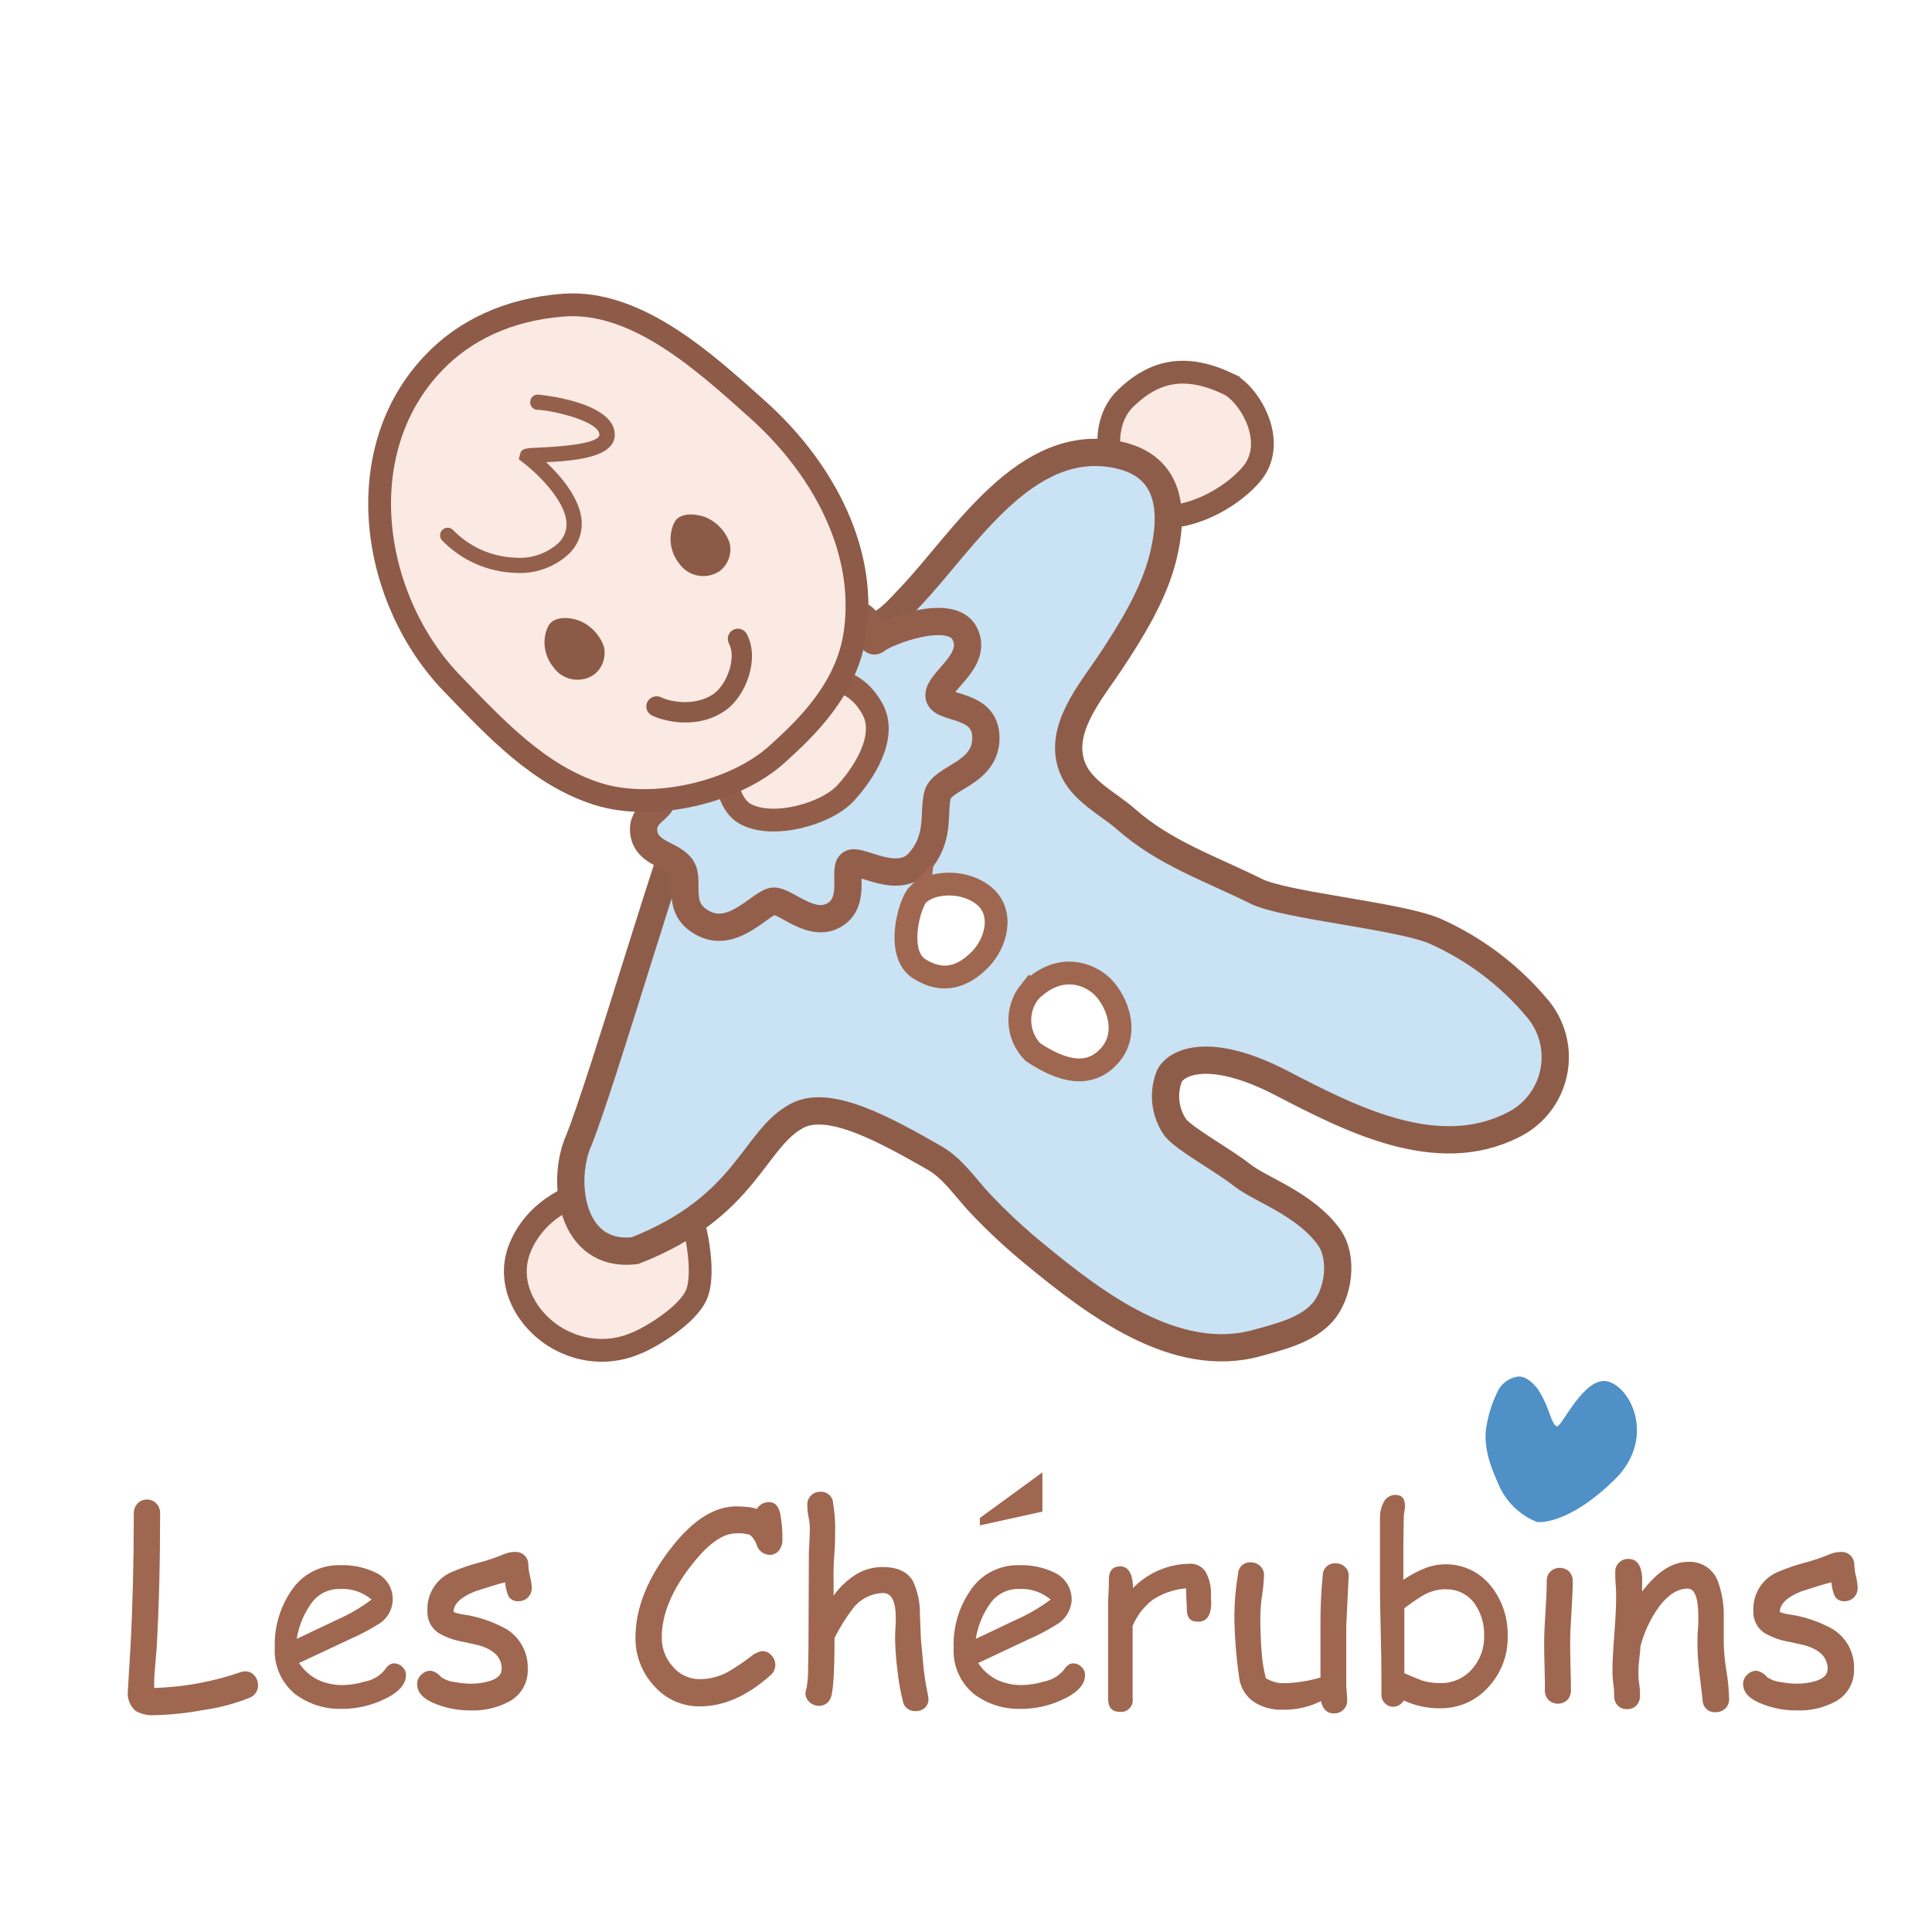 <?xml version="1.0" encoding="UTF-8"?><svg id="_イヤー_1" xmlns="http://www.w3.org/2000/svg" viewBox="0 0 910 910"><defs><style>.cls-1,.cls-2{fill:#fff;}.cls-3{fill:#9f6750;}.cls-4{fill:#94604b;}.cls-5{fill:#8c5b47;}.cls-6{fill:#4f90c6;}.cls-7{stroke:#935f4a;}.cls-7,.cls-8{fill:#c9e2f4;stroke-width:12.84px;}.cls-8,.cls-9{stroke:#8e5d49;}.cls-2{stroke:#9f6750;}.cls-2,.cls-10,.cls-11,.cls-9{stroke-width:10.74px;}.cls-10{stroke:#925e4a;}.cls-10,.cls-11,.cls-9{fill:#fbeae3;}.cls-11{stroke:#8e5b48;}</style></defs><g id="_イヤー_2"><rect class="cls-1" width="910" height="910"/></g><g id="_イヤー_1-2"><path class="cls-6" d="M733.39,671.82c2.33,.19,13.16-24.51,24.35-21.02,11.19,3.49,21.86,27.36,2.85,46.05s-32.69,20.53-36.7,20.02c-8.32-3.35-14.92-9.93-18.3-18.24-3.75-8.34-7.18-17.95-5.4-27.13,.89-5.19,2.46-10.23,4.69-15,1.57-4.1,5.12-7.12,9.41-8.02,4.11-.78,7.86,2.88,10.19,6.01,1.91,3,3.49,6.2,4.72,9.54,.68,1.55,2.36,7.66,4.2,7.79Z"/><polygon class="cls-3" points="490.99 711.98 461.53 718.48 461.53 714.99 490.99 693.51 490.99 711.98"/><path class="cls-3" d="M117.62,799.65c-7.08,2.83-14.47,4.78-22.02,5.82-7.47,1.41-15.04,2.21-22.64,2.39-3.13,.24-6.27-.43-9.02-1.94-2.76-2.36-4.15-5.94-3.72-9.54l1.23-20.57c1.03-18.95,1.56-39.98,1.58-63.09-.03-1.68,.6-3.3,1.75-4.53,1.13-1.23,2.73-1.91,4.4-1.88,1.68-.05,3.31,.62,4.46,1.84,1.17,1.23,1.81,2.87,1.78,4.56,0,23.37-.55,44.64-1.65,63.8l-.78,9.44c-.31,3.03-.43,6.07-.36,9.12,13.95-.43,27.75-2.97,40.94-7.53,.64-.21,1.3-.32,1.97-.32,1.74-.02,3.39,.77,4.46,2.13,1.02,1.25,1.57,2.82,1.55,4.43,.04,2.58-1.53,4.92-3.95,5.85Z"/><path class="cls-3" d="M161.53,804.88c-8.13,.35-16.13-2.13-22.64-7.02-6.39-5.33-9.91-13.35-9.47-21.67-.33-9.61,2.41-19.08,7.83-27.03,5.06-7.63,13.68-12.13,22.83-11.93,5.83-.23,11.62,.97,16.88,3.49,6.89,3.14,9.93,11.27,6.79,18.16-1.21,2.66-3.24,4.86-5.79,6.29-4.24,2.63-8.66,4.95-13.23,6.95l-23.87,11.19c2.16,3.31,5.15,6,8.67,7.79,3.76,1.79,7.89,2.67,12.06,2.59,3.41-.07,6.8-.62,10.06-1.62,3.68-.62,7.03-2.52,9.44-5.37,1.39-2.2,2.91-3.23,4.53-3.23,1.46,0,2.86,.6,3.88,1.65,1.08,.97,1.71,2.36,1.71,3.82,0,4.59-3.71,8.54-11.12,11.84-5.83,2.66-12.15,4.06-18.56,4.11Zm-1.62-56.46c-4.89-.08-9.54,2.09-12.61,5.89-3.94,5.16-6.53,11.21-7.53,17.62l19.08-9.05c5.74-2.52,11.16-5.7,16.17-9.47-4.2-3.56-9.61-5.34-15.1-4.98Z"/><path class="cls-3" d="M244.35,754.21c-1.91,.18-3.76-.7-4.82-2.3-.9-2.11-1.44-4.35-1.62-6.63-3.23,.78-7.86,2.23-14.29,4.33-6.62,2.65-9.95,5.89-9.99,9.7,1.19,.43,2.41,.77,3.65,1,7.44,.97,14.62,3.34,21.18,6.98,6.54,4,10.42,11.22,10.12,18.89,.23,6.33-3.15,12.25-8.73,15.26-5.63,3-11.96,4.45-18.34,4.2-5.29,.03-10.54-.9-15.49-2.75-6.47-2.33-9.54-5.56-9.54-9.7,0-1.67,.7-3.26,1.94-4.37,1.16-1.2,2.76-1.87,4.43-1.88,1.95,.38,3.71,1.45,4.95,3.01,1.98,1.34,4.28,2.15,6.66,2.36,2.3,.44,4.64,.69,6.98,.74,3.09,.04,6.18-.37,9.15-1.23,3.82-1.19,5.72-3.09,5.72-5.72,0-5.59-3.91-9.41-11.77-11.38l-6.47-1.42c-4.13-.68-8.1-2.12-11.71-4.24-3.39-2.37-5.31-6.34-5.04-10.48-.32-8.18,4.65-15.64,12.32-18.5,3.85-1.61,7.8-2.95,11.84-4.01,3.99-1.05,7.9-2.37,11.71-3.95,1.75-.76,3.65-1.15,5.56-1.13,1.65-.06,3.24,.57,4.4,1.75,1.17,1.21,1.79,2.85,1.71,4.53,.08,1.78,.35,3.55,.81,5.27,.43,1.73,.69,3.49,.78,5.27,.06,1.68-.55,3.31-1.71,4.53-1.15,1.2-2.74,1.86-4.4,1.84Z"/><path class="cls-3" d="M362.38,732.35c-2.77-.11-5.16-1.97-5.95-4.62-.61-1.87-1.73-3.54-3.23-4.82-2.1-.61-4.29-.84-6.47-.68-6.05,0-12.71,4.59-20.08,13.78-9.96,12.35-14.94,24.07-14.94,35.15-.1,5.08,1.74,10,5.14,13.78,3.14,3.8,7.81,5.99,12.74,5.98,4.51-.03,8.94-1.14,12.93-3.23,3.84-2.21,7.54-4.68,11.06-7.37,1.5-1.35,3.35-2.26,5.34-2.62,1.73-.03,3.38,.72,4.49,2.04,1.15,1.21,1.79,2.82,1.78,4.49-.02,1.91-.89,3.7-2.36,4.92-10.93,9.72-21.99,14.58-33.18,14.58-8.36,.1-16.33-3.52-21.76-9.86-5.64-6.18-8.7-14.27-8.57-22.64,0-14.06,5.89-28.47,17.66-43.24,9.83-12.29,19.74-18.44,29.72-18.46,1.83-.01,3.65,.09,5.47,.29,1.46,.14,2.91,.44,4.3,.91,1.19-1.99,3.34-3.22,5.66-3.23,2.88,0,4.66,1.88,5.4,5.63,.74,4.06,1.07,8.19,1,12.32,.03,1.59-.45,3.15-1.36,4.46-1.05,1.61-2.87,2.54-4.79,2.46Z"/><path class="cls-3" d="M430.97,805.95c-2.83,.07-5.27-1.96-5.72-4.75-1.18-4.76-2.04-9.61-2.55-14.49-.64-4.91-1.01-9.86-1.1-14.81,0-1.1,0-2.72,.16-4.92s.16-3.85,.16-4.92c0-7.79-1.97-11.71-5.89-11.71-5.56,.13-10.77,2.76-14.2,7.15-3.36,4.38-6.3,9.07-8.76,14,0,15.85-.58,25.19-1.75,28.1-.8,2.33-3,3.89-5.47,3.88-1.68,.03-3.3-.6-4.53-1.75-1.24-1.04-1.95-2.58-1.94-4.2,.07-.94,.27-1.86,.58-2.75,.5-2.99,.73-6.02,.68-9.05l.16-9.18,.19-45.66c.29-5.14,.45-8.6,.45-10.38,.02-2.01-.19-4.02-.61-5.98-.39-1.93-.59-3.89-.58-5.85-.04-1.64,.62-3.21,1.81-4.33,1.18-1.13,2.76-1.75,4.4-1.71,3.1-.18,5.76,2.19,5.94,5.29,0,.06,0,.12,0,.17,.61,3.58,.93,7.2,.97,10.83,0,4.33,0,8.86-.42,13.58s-.36,9.02-.32,13.58v5.47c2.92-4.11,6.64-7.58,10.93-10.22,3.75-2.17,8.02-3.29,12.35-3.23,6.86,0,11.58,2.24,14.16,6.73,2.26,4.99,3.37,10.43,3.23,15.91l.49,11.87,1.23,12.93c.47,4.34,1.16,8.66,2.07,12.93,.14,.59,.22,1.2,.23,1.81,.03,1.62-.64,3.18-1.84,4.27-1.28,1.02-2.9,1.52-4.53,1.39Z"/><path class="cls-3" d="M481.32,804.88c-8.13,.36-16.14-2.12-22.64-7.02-6.41-5.31-9.94-13.35-9.51-21.67-.34-9.62,2.42-19.09,7.86-27.03,5.05-7.62,13.66-12.12,22.8-11.93,5.83-.23,11.62,.97,16.88,3.49,5.08,2.38,8.25,7.56,8.05,13.16-.33,4.7-2.97,8.93-7.05,11.29-4.22,2.64-8.63,4.96-13.19,6.95l-23.8,11.19c2.16,3.31,5.15,6,8.67,7.79,3.76,1.79,7.89,2.67,12.06,2.59,3.41-.08,6.79-.62,10.06-1.62,3.68-.63,7.02-2.53,9.44-5.37,1.39-2.2,2.91-3.23,4.53-3.23,1.46,0,2.86,.6,3.88,1.65,1.08,.97,1.71,2.36,1.71,3.82,0,4.59-3.71,8.54-11.12,11.84-5.85,2.67-12.2,4.07-18.63,4.11Zm-1.58-56.46c-4.89-.08-9.55,2.09-12.64,5.89-3.92,5.16-6.5,11.22-7.5,17.62l19.08-9.05c5.74-2.53,11.16-5.71,16.17-9.47-4.2-3.55-9.61-5.34-15.1-4.98Z"/><path class="cls-3" d="M570.47,756.12c-.29,5.14-2.36,7.73-6.18,7.73s-5.3-2.04-5.3-6.14c0-.81,0-2.23-.19-4.37l-.16-5.21c-5.68,.45-11.15,2.35-15.88,5.53-4.1,3.2-7.3,7.41-9.28,12.22v34.15c.47,2.98-1.56,5.78-4.54,6.25-.52,.08-1.05,.09-1.57,.02-3.62,0-5.43-2.07-5.43-6.27v-43.66c0-1.39,0-3.43,.19-6.18s.16-4.79,.16-6.14c0-4.2,1.78-6.27,5.37-6.27s5.95,3.23,6.01,10.19c7.01-7.18,16.58-11.29,26.61-11.42,3.02-.19,5.91,1.25,7.57,3.78,1.9,3.48,2.77,7.43,2.49,11.38,.16,2.17,.16,3.62,.13,4.4Z"/><path class="cls-3" d="M634.11,765.82v26.84c0,.91,0,2.3,.19,4.14s.23,3.23,.23,4.17c.05,1.65-.61,3.24-1.81,4.37-1.19,1.13-2.79,1.75-4.43,1.71-3.23,0-5.24-1.94-6.11-5.79-5.57,2.77-11.73,4.16-17.95,4.04-4.76,.19-9.47-1.06-13.52-3.59-3.95-2.65-6.53-6.91-7.05-11.64-1.42-9.72-2.18-19.53-2.26-29.36,.07-6.5,.65-12.99,1.75-19.4,.07-3.07,2.61-5.51,5.68-5.44,.08,0,.16,0,.24,.01,1.66-.03,3.27,.59,4.49,1.71,1.2,1.14,1.86,2.74,1.81,4.4-.1,3.07-.4,6.12-.87,9.15-.5,3.21-.79,6.45-.87,9.7,0,6.92,.23,12.93,.65,17.79,.29,4.02,.95,8,1.97,11.9,1.3,.7,2.66,1.28,4.07,1.71,1.28,.38,2.61,.58,3.95,.58,5.99-.07,11.95-.97,17.69-2.68v-24.71c-.06-7.8,.3-15.59,1.07-23.35-.06-3.11,2.41-5.68,5.51-5.74,.18,0,.36,0,.53,.01,1.67-.04,3.29,.59,4.49,1.75,1.19,1.12,1.8,2.71,1.68,4.33l-1.13,23.38Z"/><path class="cls-3" d="M678.48,804.63c-5.97,.08-11.88-1.18-17.3-3.69-.98,1.77-2.82,2.9-4.85,2.97-1.51,.03-2.96-.57-4.01-1.65-1.1-1.09-1.7-2.59-1.65-4.14v-9.57c0-4.31-.11-10.89-.32-19.73-.22-8.84-.33-15.43-.36-19.76v-34.44c-.03-2.33,.5-4.64,1.55-6.73,.96-2.26,3.17-3.75,5.63-3.78,3.23,0,4.62,1.81,4.62,5.4-.02,.86-.13,1.72-.32,2.55-.16,.84-.26,1.7-.29,2.55l-.19,13.65v15.85c3.22-2.22,6.68-4.06,10.32-5.5,11.05-4.27,23.6-.85,30.95,8.44,5.34,6.7,8.12,15.08,7.86,23.64,.22,8.9-3.07,17.53-9.15,24.03-5.72,6.38-13.91,9.99-22.47,9.9Zm2.36-56.11c-3.66,.06-7.25,1.04-10.44,2.85-3.1,1.86-6.08,3.92-8.93,6.14v30.59c1.97,.91,4.75,2.07,8.38,3.49,2.81,.81,5.71,1.2,8.63,1.16,5.64,.13,11.05-2.24,14.78-6.47,3.88-4.32,5.96-9.97,5.79-15.78,.19-5.51-1.44-10.94-4.66-15.43-3.17-4.23-8.2-6.65-13.48-6.47l-.06-.1Z"/><path class="cls-3" d="M739.57,773.9c0,2.49,0,6.21,.16,11.16,.16,4.95,.19,8.67,.19,11.16,.06,1.66-.55,3.28-1.68,4.49-2.49,2.34-6.37,2.34-8.86,0-1.16-1.21-1.77-2.83-1.71-4.49,0-2.49,0-6.21-.16-11.16s-.19-8.67-.19-11.16c0-3.88,.23-8.76,.61-14.58,.39-5.82,.61-10.67,.61-14.55-.07-1.69,.55-3.33,1.71-4.56,2.49-2.32,6.34-2.32,8.83,0,1.16,1.23,1.78,2.87,1.71,4.56,0,3.88-.23,8.73-.61,14.55s-.61,10.7-.61,14.58Z"/><path class="cls-3" d="M808.06,806.47c-3.15,.22-5.89-2.17-6.1-5.32-.01-.18-.02-.35-.01-.53l-1.62-13.58c-.53-4.51-.8-9.04-.81-13.58,0-1.16,0-3.23,.23-5.89s.19-4.75,.19-5.92c0-8.93-1.65-13.39-4.98-13.39-4.66,0-9.1,2.75-13.32,8.25-4.17,5.71-7.22,12.16-8.99,19.01,0,1.62-.26,3.62-.55,6.08-.25,1.99-.38,4-.39,6.01,0,1.23,0,3.23,.39,5.59s.36,4.33,.36,5.59c.07,1.67-.54,3.3-1.68,4.53-1.16,1.16-2.76,1.78-4.4,1.71-1.64,.08-3.24-.54-4.4-1.71-1.15-1.22-1.75-2.85-1.68-4.53,0-1.26,0-3.23-.39-5.59-.24-1.86-.38-3.72-.42-5.59,0-4.27,.29-10.19,.87-17.72s.87-13.45,.87-17.72c0-1.33,0-3.23-.23-5.92s-.19-4.56-.19-5.89c-.06-1.64,.59-3.23,1.78-4.37,1.17-1.15,2.76-1.77,4.4-1.71,3.82,0,5.92,2.68,6.47,8.08v7.28c7.02-9.31,14.2-13.97,21.6-13.97,6.05-.39,11.66,3.14,13.94,8.76,2.08,5.5,3.06,11.36,2.91,17.24v12.06c.09,4.47,.52,8.92,1.26,13.32,.75,4.38,1.17,8.81,1.26,13.26,.07,1.66-.58,3.28-1.78,4.43-1.25,1.15-2.9,1.77-4.59,1.71Z"/><path class="cls-3" d="M869.05,754.21c-1.91,.18-3.76-.7-4.82-2.3-.9-2.11-1.44-4.35-1.62-6.63-3.23,.78-7.86,2.23-14.29,4.33-6.62,2.65-9.95,5.89-9.99,9.7,1.19,.43,2.41,.77,3.65,1,7.44,.97,14.62,3.34,21.18,6.98,6.55,3.99,10.43,11.22,10.12,18.89,.23,6.33-3.15,12.25-8.73,15.26-5.63,3-11.96,4.45-18.34,4.2-5.29,.03-10.53-.9-15.49-2.75-6.47-2.33-9.7-5.56-9.7-9.7,0-1.67,.7-3.26,1.94-4.37,1.16-1.2,2.76-1.87,4.43-1.88,1.95,.38,3.71,1.45,4.95,3.01,1.98,1.34,4.28,2.15,6.66,2.36,2.3,.44,4.64,.69,6.98,.74,3.09,.04,6.18-.37,9.15-1.23,3.82-1.19,5.72-3.09,5.72-5.72,0-5.59-3.91-9.41-11.77-11.38l-6.47-1.42c-4.13-.68-8.1-2.12-11.71-4.24-3.39-2.37-5.31-6.34-5.04-10.48-.32-8.18,4.65-15.64,12.32-18.5,3.85-1.61,7.8-2.95,11.84-4.01,3.99-1.05,7.9-2.37,11.71-3.95,1.76-.76,3.65-1.14,5.56-1.13,1.65-.06,3.24,.57,4.4,1.75,1.17,1.21,1.79,2.85,1.71,4.53,.1,1.78,.37,3.54,.81,5.27,.43,1.73,.69,3.49,.78,5.27,.06,1.68-.55,3.31-1.71,4.53-1.11,1.16-2.63,1.82-4.24,1.84Z"/><path class="cls-9" d="M278.24,560.61c-6.47,1.65-25.13,7.73-33.15,26.74s5.63,38.51,22.05,45.27c10.38,4.54,22.18,4.54,32.56,0,4.66-1.65,24.35-12.61,28.52-23.28,4.17-10.67-.84-34.21-4.24-40.26-3.4-6.05-35.41-11.09-45.76-8.47Z"/><path class="cls-9" d="M578.69,180.9c9.7,4.62,23.77,27.58,10.48,42.78-13.29,15.2-41.36,26.61-54.2,14.71-12.84-11.9-18.53-37.54-4.75-50.83,13.78-13.29,28.52-16.17,48.47-6.66Z"/><path class="cls-8" d="M323.71,383.11c-5.66,8.47-39.61,125.37-51.03,153.89-8.57,19.01-4.01,55.72,26.45,52.06,52.94-20.79,55.59-52.68,76.45-63.58,15.23-7.99,42.04,7.05,64.67,19.98,8.63,4.95,14.55,14.03,21.25,21.18,8.1,8.58,16.74,16.62,25.87,24.09,27.94,22.96,66.23,52.61,104.87,41.81,10.51-2.94,23.15-5.89,30.69-14.39,7.53-8.5,10.09-25.68,2.97-35.57-11.42-15.68-32.34-22.31-40.87-29.1-8.54-6.79-26.65-16.65-31.4-22.35-4.94-7.1-6.01-16.2-2.85-24.25,3.23-6.66,19.01-14.26,52.77,3.23,32.34,16.78,73.34,38.09,109.3,19.66,17.58-8.77,24.72-30.13,15.95-47.71-1.25-2.51-2.79-4.86-4.6-7-13.25-15.85-29.98-28.43-48.89-36.74-17.59-7.11-70.33-11.87-83.66-18.53-21.15-10.54-43.11-17.91-61.12-33.82-8.6-7.57-21.08-13.29-25.45-24.51-6.89-17.75,8.63-35.57,17.82-49.38,9.96-14.97,20.7-32.34,25-50.03,5.14-21.12,3.65-42.49-21.41-47.83-43.56-9.25-72.27,40.2-97.82,67-4.33,4.53-9.99,11.38-16.17,13.58-6.18,2-11.97,5.05-17.11,9.02-3.23,3.23-55.62,38.03-62.73,48.02-7.11,9.99-7.99,29.81-8.96,31.24Z"/><path class="cls-7" d="M319.66,355.81c-6.47,9.99-9.28,13.55-7.86,19.4,1.42,5.85-9.96,7.15-8.54,17.11,1.42,9.96,13.55,9.99,17.82,16.4,4.27,6.4-3.56,19.4,10.7,26.39s27.07-10.67,32.79-10.67,17.82,12.93,28.52,6.47c10.7-6.47,3.56-22.12,7.83-24.25s22.12,10.7,32.08-.71c9.96-11.42,6.47-22.8,8.57-31.37,2.1-8.57,22.8-9.96,22.8-27.07s-22.09-12.93-22.09-19.98,18.53-16.4,12.13-29.1c-6.4-12.71-37.09-.71-41.36,2.85s-1.42-9.96-8.57-11.38c-7.15-1.42-47.76,24.22-54.97,31.37-7.21,7.15-29.85,34.57-29.85,34.57Z"/><path class="cls-2" d="M432.3,421.39c-3.91,3.95-10.67,27.81,.71,34.96,11.38,7.15,20.7,3.56,28.52-4.3,7.83-7.86,11.42-22.09,2.17-29.94-9.25-7.86-24.96-7.11-31.4-.71Z"/><path class="cls-2" d="M485.07,467.05c-6.8,8.49-6.19,20.72,1.42,28.49,12.93,8.57,26.39,12.93,36.35,1.42,9.96-11.51,2.13-27.78-4.98-33.5s-19.95-9.25-32.79,3.59Z"/><path class="cls-10" d="M343.89,350.58c-4.14,8.67-2.36,27.55,7.15,32.79,12.77,7.05,37.8,.26,47.15-9.7,8.7-9.41,19.89-26.68,12.77-39.65-16.46-30.17-56.66-5.37-67.07,16.56Z"/><path class="cls-11" d="M204.12,171.04c-40.13,42.04-29.1,111.82,9.02,151.08,19.79,20.44,40.65,43.2,68.62,51.93,25.71,8.05,64.19-.55,84.37-18.89,13.45-12.22,33.02-30.59,36.7-57.53,5.53-40.55-17.14-78.94-45.92-104.68-24.06-21.5-56.53-51.74-91.32-49.25-26.58,1.97-47.12,12.22-61.47,27.33Z"/><path class="cls-4" d="M249.72,189.44c-.02,1.97,1.55,3.59,3.52,3.62,5.66,0,29.1,5.08,29.1,11.77,0,1.42-2.75,4.88-28.42,5.98-6.47,.29-8.34,.36-9.02,3.23l-.55,2.26,2,1.55c5.47,4.11,19.79,17.2,20.47,28.33,.22,3.82-1.34,7.52-4.24,10.02-5.53,4.74-12.73,7.07-19.98,6.47-11-.42-21.42-5.05-29.1-12.93-1.32-1.46-3.58-1.58-5.04-.26-1.46,1.32-1.58,3.58-.26,5.04,8.99,9.3,21.22,14.78,34.15,15.3,9.21,.69,18.3-2.39,25.19-8.54,4.09-3.66,6.44-8.87,6.47-14.36v-1.26c-.68-10.99-10.09-21.7-16.78-27.97,13.29-.61,32.34-2.17,32.34-12.93,0-15.72-35.93-18.92-36.31-18.92-1.95,0-3.52,1.58-3.53,3.52v.06Z"/><path class="cls-5" d="M318.18,245.19c-.73,1.12-1.28,2.36-1.62,3.65-1.64,5.68-.44,11.8,3.23,16.43,4.29,6.33,12.89,7.99,19.22,3.7h.02c4.03-3.14,5.84-8.35,4.62-13.3-1.93-5.5-6.12-9.91-11.51-12.13-4.43-1.58-11.03-2.17-13.97,1.65Z"/><path class="cls-5" d="M258.77,294.02c-.71,1.13-1.25,2.37-1.62,3.65-1.6,5.7-.33,11.83,3.4,16.43,4.29,6.32,12.88,7.97,19.21,3.69,4.04-3.12,5.86-8.33,4.66-13.29-1.94-5.49-6.13-9.9-11.51-12.13-4.59-1.75-11.16-2.13-14.13,1.65Z"/><path class="cls-5" d="M345.37,296.64c-2.33,1.21-3.24,4.07-2.04,6.41l.03,.06c3.65,6.98-1.1,19.4-7.28,23.74-10.09,6.89-22.89,2.62-24.48,1.71-2.26-1.25-5.1-.51-6.47,1.68-1.38,2.19-.73,5.08,1.46,6.47,2.59,1.65,20.05,8.21,34.92-1.94,9.7-6.66,16.49-24.19,10.32-35.99-1.15-2.36-4-3.34-6.36-2.19-.04,.02-.07,.04-.11,.06Z"/></g></svg>